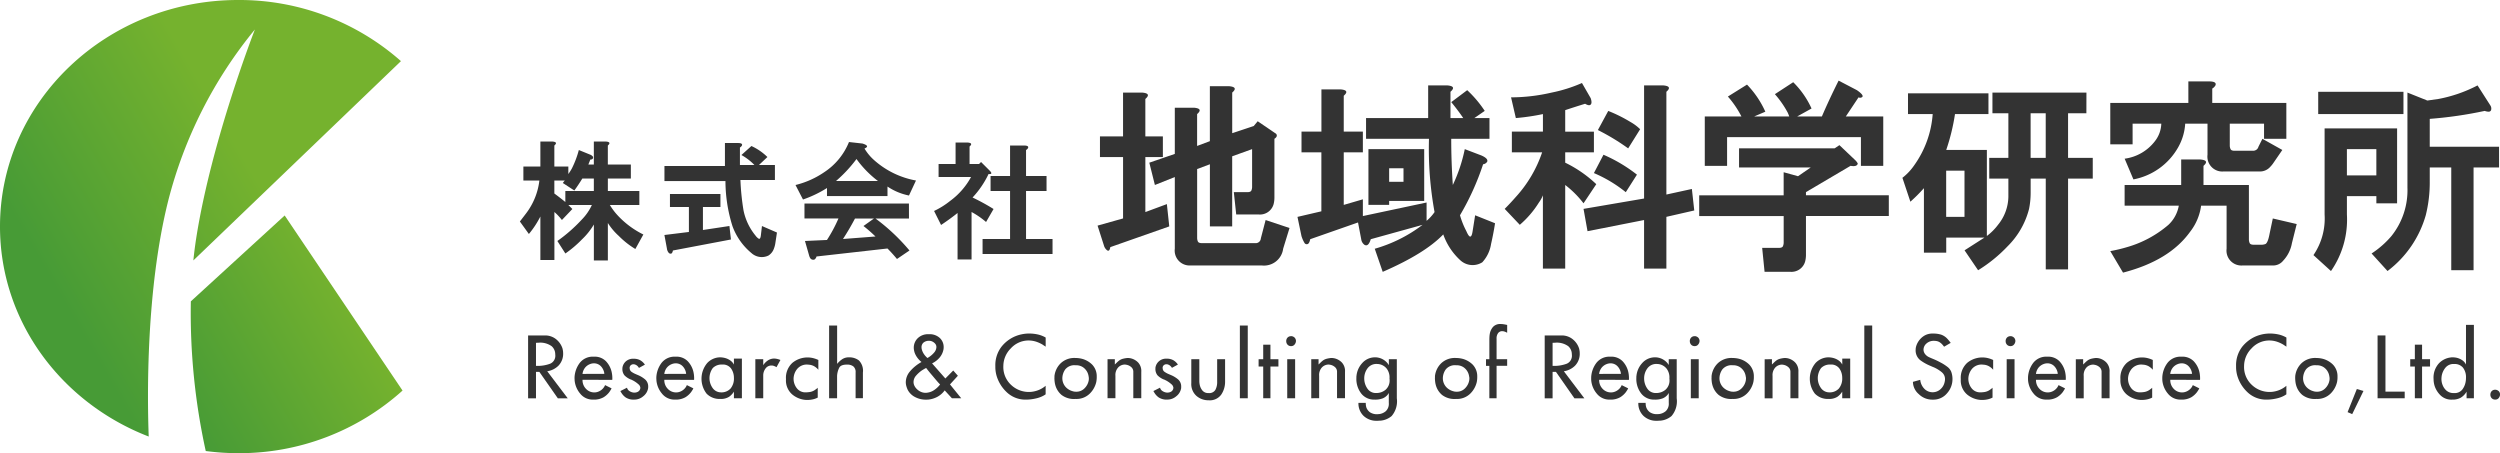 <svg xmlns="http://www.w3.org/2000/svg" xmlns:xlink="http://www.w3.org/1999/xlink" viewBox="0 0 331.019 60"><defs><linearGradient id="名称未設定グラデーション_73" x1="1.489" y1="40.281" x2="54.126" y2="9.891" gradientUnits="userSpaceOnUse"><stop offset="0.1" stop-color="#479b36"/><stop offset="0.6" stop-color="#75b22e"/></linearGradient><linearGradient id="名称未設定グラデーション_65" x1="23.5" y1="53.232" x2="46.507" y2="39.949" gradientUnits="userSpaceOnUse"><stop offset="0" stop-color="#479b36"/><stop offset="1" stop-color="#75b22e"/></linearGradient></defs><g id="レイヤー_2" data-name="レイヤー 2"><g id="レイヤー_1-2" data-name="レイヤー 1"><path d="M22.268,26.6A58.448,58.448,0,0,1,33.75,3.905s-5.76,14.729-7.771,27.641q-.228,1.471-.377,2.936L53.089,8.094A32.321,32.321,0,0,0,31.546,0C14.124,0,0,13.431,0,30,0,42.579,8.145,53.343,19.69,57.8,19.494,52.464,19.325,38.369,22.268,26.6Z" style="fill:url(#名称未設定グラデーション_73)"/><path d="M37.693,28.531,25.269,39.9a85.1,85.1,0,0,0,1.974,19.819,33.355,33.355,0,0,0,4.3.285A32.3,32.3,0,0,0,53.3,51.714Z" style="fill:url(#名称未設定グラデーション_65)"/><path d="M73.4,19.269v2.779h1.853v.993a7.132,7.132,0,0,0,.464-.728,12.69,12.69,0,0,0,.926-2.449l1.457.595a.853.853,0,0,1,.331.2.249.249,0,0,1,0,.4.381.381,0,0,1-.265.067l-.265.661h.728V18.739h1.589q.793.066.264.53v2.514H83.53v1.854H80.485v1.655h4.17v1.853H80.75a8.337,8.337,0,0,0,.927,1.257,11.631,11.631,0,0,0,3.508,2.647l-1.06,1.92a11.186,11.186,0,0,1-2.184-1.721,8.358,8.358,0,0,1-1.456-1.721v4.964H78.632V29.726a9.107,9.107,0,0,1-1.589,1.985,14.753,14.753,0,0,1-2.184,1.853L73.8,31.91a20.422,20.422,0,0,0,3.243-2.846,6.8,6.8,0,0,0,1.324-1.919H75.256l.53.529L74.4,29.13a7.35,7.35,0,0,0-.993-1.059v6.354H71.55V28.667a12.353,12.353,0,0,1-1.522,2.316l-1.192-1.654q.463-.6.861-1.125a8.9,8.9,0,0,0,1.721-4.3H69.3V22.048h2.25V18.739h1.589Q73.933,18.805,73.4,19.269Zm3.707,4.368q-.531.86-1.059,1.588l-1.523-.993a2.165,2.165,0,0,1,.265-.331H73.4v1.721q.728.531,1.456,1.126V25.292h3.773V23.637Z" style="fill:#333"/><path d="M98.237,19.269a.76.76,0,0,1-.265.264V21.85h1.92a7.3,7.3,0,0,0-1.722-1.324l1.324-1.192a7.524,7.524,0,0,1,2.118,1.457l-1.125,1.059h2.118v1.985H98.038a32.614,32.614,0,0,0,.4,3.971,7.633,7.633,0,0,0,1.588,3.376,1.544,1.544,0,0,0,.4.4c.176.132.287-.043.331-.53l.132-1.125,1.986.861-.2,1.323a3.48,3.48,0,0,1-.2.8,1.781,1.781,0,0,1-.728.926,2.033,2.033,0,0,1-2.251-.33,8.3,8.3,0,0,1-2.515-3.575,20.034,20.034,0,0,1-.926-5.956H87.978V21.982h8.008V18.938h1.722C98.148,18.938,98.325,19.048,98.237,19.269Zm-2.846,8.14H93.074v3.045l3.508-.53.2,1.787L89.1,33.167c-.044.221-.11.353-.2.4a.332.332,0,0,1-.331-.065,1.07,1.07,0,0,1-.265-.6l-.331-1.787,3.243-.4v-3.31H88.706V25.688h6.685Z" style="fill:#333"/><path d="M114.465,19.666a6.553,6.553,0,0,0,1.258,1.522,11.357,11.357,0,0,0,5.559,2.713l-.927,1.986A7.774,7.774,0,0,1,117.51,24.7v1.257H109.5V24.894a15.181,15.181,0,0,1-3.177,1.523l-.992-1.92a11.637,11.637,0,0,0,3.838-1.721,8.615,8.615,0,0,0,3.243-3.971l1.787.2Q115.259,19.336,114.465,19.666Zm5.89,9.266h-4.434a26.012,26.012,0,0,1,4.5,4.235l-1.655,1.125q-.6-.727-1.257-1.389l-9.4,1.058a.648.648,0,0,1-.264.4.437.437,0,0,1-.331,0c-.177-.045-.309-.243-.4-.6l-.53-1.853,2.912-.133a19.352,19.352,0,0,0,1.522-2.845h-4.5V26.946h13.832Zm-9.663-4.964h5.56a13.639,13.639,0,0,1-2.846-2.913A18.156,18.156,0,0,1,110.692,23.968Zm2.516,4.964q-.729,1.389-1.589,2.713l4.3-.331a19.745,19.745,0,0,0-1.588-1.39l1.39-.992Z" style="fill:#333"/><path d="M128.377,19.4v2.316h1.258l.264-.264,1.126,1.125q.528.53-.132.463a12.21,12.21,0,0,1-2.119,3.111,28.934,28.934,0,0,1,2.78,1.522l-.992,1.721a10.881,10.881,0,0,0-1.92-1.324v6.288h-1.853V28.2q-.993.794-2.184,1.588l-.927-1.854a10.557,10.557,0,0,0,2.118-1.323,9.612,9.612,0,0,0,2.78-3.177h-4.3V21.717h2.25V18.871h1.589Q128.907,18.939,128.377,19.4Zm7.744.2a.737.737,0,0,1-.265.265v3.442h2.714v1.986h-2.714v6.353h3.508v1.986H130.1V31.645h3.64V25.292h-2.581V23.306h2.581V19.269h1.854C136.032,19.269,136.209,19.379,136.121,19.6Z" style="fill:#333"/><path d="M151.655,20.8V28.08l2.848-1.056.317,2.954-7.806,2.743q-.106.633-.422.422a1.189,1.189,0,0,1-.422-.633l-.844-2.637,3.376-.95V20.8h-3.059V18.059H148.7v-5.8h2.531q1.266.106.422.844v4.958h2.321V20.8Zm11.5-8.544v5.379L166,16.687l.528-.633,2.32,1.582a.342.342,0,0,1,.211.317c0,.142-.1.282-.316.422v7.806a3.471,3.471,0,0,1-.106.843,1.872,1.872,0,0,1-2,1.372h-2.953l-.317-2.954h1.793c.281,0,.457-.069.528-.211a1.189,1.189,0,0,0,.1-.527V19.746l-2.637.949v9.283H160.2V21.75l-1.688.633v9.072a1.162,1.162,0,0,0,.1.527c.07.142.246.211.528.211h7.067a.678.678,0,0,0,.739-.632l.632-2.427,3.165,1.055-.844,2.743a2.557,2.557,0,0,1-2.848,2.215h-9.388a1.972,1.972,0,0,1-2.11-2.215V23.438l-2.637,1.055-.738-2.953,3.375-1.161V14.261h2.532q1.266.107.422.844v4.219l1.688-.633V11.413h2.531Q164,11.52,163.153,12.257Z" style="fill:#333"/><path d="M188.891,26.813V29.24a5.827,5.827,0,0,0,1.055-1.16,46.433,46.433,0,0,1-.738-9.7h-8.333V15.632H189.1V11.308h2.532q1.266.105.422.843v3.481h1.688q-.635-.948-1.583-2.11l2.11-1.582a14.958,14.958,0,0,1,2.32,2.743l-1.371.949h2v2.743h-5.064q0,3.062.211,6.118a20.788,20.788,0,0,0,1.583-4.747l2.214.844q.949.423.739.844a.752.752,0,0,1-.528.316,34.284,34.284,0,0,1-3.059,6.751,10.793,10.793,0,0,0,.845,2.11q.631,1.479.843-.106l.317-2,2.637,1.055q-.213,1.372-.527,2.743a4.6,4.6,0,0,1-1.161,2.426,2.406,2.406,0,0,1-2.848-.211,8.4,8.4,0,0,1-2.321-3.481q-2.427,2.532-8.017,4.958l-1.054-3.059a19.048,19.048,0,0,0,6.329-3.165l-6.857,1.9q-.317,1.056-.843.738a1.085,1.085,0,0,1-.422-.738l-.423-2.215-6.328,2.215c-.072.353-.177.563-.317.633a.342.342,0,0,1-.422-.106,4.045,4.045,0,0,1-.422-.949l-.527-2.532,3.164-.738V20.168H172.33V17.425h2.637v-5.59H177.5q1.266.107.422.844v4.746h2.532v2.743h-2.532V27.13l2.532-.738v2.215Zm-.316-.21h-4.641v.527h-2.743V19.746h7.384Zm-4.641-4.325v1.793h1.9V22.278Z" style="fill:#333"/><path d="M210.621,13q.21.633,0,.844c-.142.142-.388.105-.739-.106q-1.371.423-2.636.845v2.847h3.8v2.743h-3.8V21.54a16.184,16.184,0,0,1,4.113,2.847l-1.688,2.532a13.076,13.076,0,0,0-2.425-2.426V35.569h-2.954V25.864a4.118,4.118,0,0,1-.527.949,12.812,12.812,0,0,1-2.532,2.954l-2-2.11q.736-.736,1.477-1.582a16.685,16.685,0,0,0,3.481-5.907h-4.009V17.425h4.114v-2.32a29.173,29.173,0,0,1-3.586.527l-.634-2.742a23.881,23.881,0,0,0,5.38-.633,19.351,19.351,0,0,0,4.008-1.266Zm10.021-.844V25.759l3.376-.738.316,2.847-3.692.844v6.857h-2.954V29.134L210.2,30.611l-.528-2.954,8.017-1.371V11.308h2.532Q221.486,11.413,220.642,12.151Zm-3.9,10.971-1.477,2.32a17.721,17.721,0,0,0-4.219-2.531l1.266-2.427A20.025,20.025,0,0,1,216.739,23.122Zm-1.16-3.481a29.18,29.18,0,0,0-4.009-2.427l1.371-2.531A19.421,19.421,0,0,1,215.9,16.16a6.032,6.032,0,0,1,1.266.949Z" style="fill:#333"/><path d="M245.663,21.223a1.718,1.718,0,0,1,.316.422.3.3,0,0,1-.105.211c-.142.142-.422.176-.844.1l-5.907,3.481v.422h10.97v2.743h-10.97v5.168a3.542,3.542,0,0,1-.106.844,1.874,1.874,0,0,1-2,1.372h-3.375l-.317-3.165h2.215c.28,0,.457-.069.528-.211a1.189,1.189,0,0,0,.105-.527V28.607H224.988V25.864h11.181V22.805l1.9.528,1.688-1.161h-9.494V19.641H242.92l.633-.422Zm.844-8.333a.452.452,0,0,1-.423,0L244.4,15.421h4.957v6.54H246.4v-3.8H228.68v3.8h-2.954v-6.54h4.853a12.741,12.741,0,0,0-1.794-2.637l2.532-1.582a12.511,12.511,0,0,1,2.426,3.587l-1.477.632h4.642a4.487,4.487,0,0,0-.211-.527,12.9,12.9,0,0,0-1.688-2.426l2.426-1.583a11.57,11.57,0,0,1,2.426,3.481l-1.9,1.055h3.27q.95-2.215,2.216-4.747l2.426,1.266Q246.927,12.68,246.507,12.89Z" style="fill:#333"/><path d="M276.253,15h-2.426v5.906h3.27v2.743h-3.27V35.674h-2.953V23.649h-2v1.9a10.768,10.768,0,0,1-.211,2.109,10.692,10.692,0,0,1-2.848,4.958,19.243,19.243,0,0,1-3.9,3.165l-1.793-2.637,2.637-1.688h-5.063v2h-2.954V24.915a21.515,21.515,0,0,1-1.793,1.793l-1.055-3.165a7.339,7.339,0,0,0,1.583-1.687,13.289,13.289,0,0,0,2.426-6.751h-3.27V12.362h10.654v2.743h-4.431a27.366,27.366,0,0,1-1.16,4.747h5.38V31.244a7.3,7.3,0,0,0,1.476-1.477,6.019,6.019,0,0,0,1.372-3.692V23.649h-2.532V20.906h2.532V15h-2.11V12.257h12.447Zm-18.565,7.594v6.118h2.426V22.594ZM268.869,15v5.906h2V15Z" style="fill:#333"/><path d="M293.341,11.308a1.182,1.182,0,0,1-.422.421v1.9h9.81v4.747h-2.953v-2H295.24v2.848a1.161,1.161,0,0,0,.106.527c.069.142.245.211.527.211H298.4a.819.819,0,0,0,.316-.105.684.684,0,0,0,.317-.422l.527-1.055,2.637,1.477-1.16,1.688a3.6,3.6,0,0,1-.422.527,1.818,1.818,0,0,1-1.477.633H294.4a1.971,1.971,0,0,1-2.109-2.216V16.371h-2.954a7.212,7.212,0,0,1-.949,3.164,8.637,8.637,0,0,1-5.907,4.219l-1.161-2.742a6.042,6.042,0,0,0,4.009-2.321,3.927,3.927,0,0,0,.843-2.32h-3.8v2.742h-2.954V13.628h10.338V10.78H292.5C293.2,10.78,293.481,10.957,293.341,11.308Zm-1.582,10.653v2.532h6.013v7.173a1.175,1.175,0,0,0,.105.527c.07.142.246.211.528.211h.949a1.468,1.468,0,0,0,.633-.105q.316-.21.528-1.372l.422-2,3.164.739-.633,2.531a4.55,4.55,0,0,1-1.16,2.321,1.7,1.7,0,0,1-1.371.633h-4.009a1.972,1.972,0,0,1-2.11-2.215v-5.7h-3.375a7.179,7.179,0,0,1-1.477,3.481q-2.744,3.8-8.861,5.38l-1.688-2.848a20.293,20.293,0,0,0,2.216-.527,14.564,14.564,0,0,0,5.485-2.954,4.541,4.541,0,0,0,1.371-2.532h-7.173V24.493h7.49V21.117h2.531Q292.6,21.223,291.759,21.961Z" style="fill:#333"/><path d="M317.392,26.919h-2.743V25.97h-3.9V28.4a11.943,11.943,0,0,1-2.11,7.489l-2.321-2.11a8.592,8.592,0,0,0,1.477-5.379V17h9.6Zm.844-11.814H306.949V12.151h11.287Zm-7.489,4.641v3.481h3.9V19.746Zm18.986-5.8a.756.756,0,0,1,.106.634.338.338,0,0,1-.317.211,1.714,1.714,0,0,1-.527-.106,54.779,54.779,0,0,1-7.278,1.055V19.43h9.177v2.742h-3.375V35.78h-2.954V22.172h-2.848v1.793a17.831,17.831,0,0,1-.528,4.536,14.088,14.088,0,0,1-5.063,7.384l-2.109-2.321a12.191,12.191,0,0,0,2.636-2.32,9.719,9.719,0,0,0,2.11-6.434V12.257l2.637,1.055,1.477-.211a18.521,18.521,0,0,0,5.169-1.793Z" style="fill:#333"/><path d="M72.282,44.416a2.3,2.3,0,0,1,1.467.6,2.57,2.57,0,0,1,.734,1.14c.022.1.041.191.056.284a1.69,1.69,0,0,1,.022.272,2.264,2.264,0,0,1-.623,1.712,2.677,2.677,0,0,1-1.479.734l2.713,3.58H73.86l-2.446-3.5h-.445v3.5H69.924V44.416Zm-1.313.968v3.057a4.68,4.68,0,0,0,1.874-.283,1.134,1.134,0,0,0,.684-1.129v-.078a.089.089,0,0,1-.011-.038V46.84a1.411,1.411,0,0,0-.473-1,2.57,2.57,0,0,0-1.751-.461h-.156a.365.365,0,0,1-.083.011h-.084Z" style="fill:#333"/><path d="M80.109,50.988l.868.433a1.882,1.882,0,0,1-.128.234c-.048.074-.1.152-.15.233a2.771,2.771,0,0,1-.767.706,2.577,2.577,0,0,1-1.4.317,2.1,2.1,0,0,1-1.707-.789,3.161,3.161,0,0,1-.74-1.746c0-.044,0-.089-.005-.133s-.006-.089-.006-.134v-.167a3.457,3.457,0,0,1,.684-1.884,2.173,2.173,0,0,1,1.863-.829,2.076,2.076,0,0,1,1.617.606,3.05,3.05,0,0,1,.729,1.329,4,4,0,0,1,.083.45,3.68,3.68,0,0,1,.028.428v.134a.659.659,0,0,1-.011.122l-3.937-.011a1.639,1.639,0,0,0,.462,1.2,1.5,1.5,0,0,0,1.117.473,1.31,1.31,0,0,0,.162-.011,1.723,1.723,0,0,0,.172-.033,1.589,1.589,0,0,0,.617-.312,1.5,1.5,0,0,0,.45-.6Zm-.527-2.474a1.247,1.247,0,0,0-.962-.406,1.222,1.222,0,0,0-.256.028,1.439,1.439,0,0,0-.267.083,1.569,1.569,0,0,0-.6.428,1.637,1.637,0,0,0-.368.862l2.892-.011A1.707,1.707,0,0,0,79.582,48.514Z" style="fill:#333"/><path d="M84.334,48.4A.943.943,0,0,0,84,48.241a.376.376,0,0,1-.061-.005.293.293,0,0,0-.061-.006.537.537,0,0,0-.351.123.474.474,0,0,0-.161.366v.023a.035.035,0,0,0,.011.022v.044a.576.576,0,0,0,.256.434,2.81,2.81,0,0,0,.556.3c.067.03.135.06.206.089s.139.059.206.089a3.692,3.692,0,0,1,.839.539,1.238,1.238,0,0,1,.384.995,1.037,1.037,0,0,1-.006.112,1.064,1.064,0,0,1-.017.111,1.7,1.7,0,0,1-.628.989,1.789,1.789,0,0,1-1.184.445,1.907,1.907,0,0,1-1.157-.294,2.1,2.1,0,0,1-.589-.662.623.623,0,0,1-.056-.089c-.014-.03-.029-.059-.044-.089l.878-.444a.735.735,0,0,0,.329.45,1.249,1.249,0,0,0,.561.2h.111a.91.91,0,0,0,.478-.133.6.6,0,0,0,.278-.422v-.017s0-.009.012-.017v-.022a.676.676,0,0,0-.268-.5,3.612,3.612,0,0,0-.589-.428c-.052-.03-.1-.058-.155-.083l-.145-.073a.085.085,0,0,0-.028-.016.114.114,0,0,0-.039-.006,2.431,2.431,0,0,1-.889-.578,1.329,1.329,0,0,1-.267-.89.874.874,0,0,1,.006-.1c0-.034.009-.069.016-.106a1.384,1.384,0,0,1,.45-.756A1.441,1.441,0,0,1,83.9,47.5a1.773,1.773,0,0,1,.873.2,1.847,1.847,0,0,1,.617.583l-.789.434A1.041,1.041,0,0,0,84.334,48.4Z" style="fill:#333"/><path d="M90.939,50.988l.868.433a1.76,1.76,0,0,1-.128.234l-.15.233a2.771,2.771,0,0,1-.767.706,2.575,2.575,0,0,1-1.4.317,2.1,2.1,0,0,1-1.707-.789,3.152,3.152,0,0,1-.739-1.746c0-.044,0-.089-.006-.133s-.006-.089-.006-.134v-.167a3.457,3.457,0,0,1,.684-1.884,2.175,2.175,0,0,1,1.863-.829,2.076,2.076,0,0,1,1.617.606,3.04,3.04,0,0,1,.729,1.329,3.791,3.791,0,0,1,.083.45,3.68,3.68,0,0,1,.028.428v.134a.659.659,0,0,1-.011.122l-3.937-.011a1.639,1.639,0,0,0,.462,1.2,1.5,1.5,0,0,0,1.118.473,1.307,1.307,0,0,0,.161-.011,1.723,1.723,0,0,0,.172-.033,1.589,1.589,0,0,0,.617-.312,1.491,1.491,0,0,0,.45-.6Zm-.527-2.474a1.247,1.247,0,0,0-.962-.406,1.222,1.222,0,0,0-.256.028,1.439,1.439,0,0,0-.267.083,1.569,1.569,0,0,0-.6.428,1.637,1.637,0,0,0-.368.862l2.892-.011A1.707,1.707,0,0,0,90.412,48.514Z" style="fill:#333"/><path d="M98.233,47.485v5.248H97.177v-.878a2.348,2.348,0,0,1-.65.689,2.056,2.056,0,0,1-1.184.278,2.366,2.366,0,0,1-1.785-.7,3.234,3.234,0,0,1,.083-4.053,2.383,2.383,0,0,1,1.668-.756h.034a2.645,2.645,0,0,1,.394.034,2.446,2.446,0,0,1,.44.111,2.138,2.138,0,0,1,.555.294,1.565,1.565,0,0,1,.445.517v-.789Zm-1.056,2.536a2.153,2.153,0,0,0-.356-1.2,1.332,1.332,0,0,0-1.212-.551,1.616,1.616,0,0,0-1.228.462,2.253,2.253,0,0,0,.011,2.691,1.338,1.338,0,0,0,1.04.528,1.636,1.636,0,0,0,1.3-.506,2.074,2.074,0,0,0,.445-1.418Z" style="fill:#333"/><path d="M101.058,48.353a2.111,2.111,0,0,1,.667-.662,1.554,1.554,0,0,1,.745-.217,1.921,1.921,0,0,1,.428.05,3.127,3.127,0,0,1,.439.139l-.523.956a1.389,1.389,0,0,0-.216-.117,2.189,2.189,0,0,0-.228-.083c-.037-.007-.075-.013-.111-.017s-.074-.005-.112-.005a.944.944,0,0,0-.717.311,1.527,1.527,0,0,0-.372.968v3.057h-1.045v-5.17h1.045Z" style="fill:#333"/><path d="M108.274,51.333v1.312a2.7,2.7,0,0,1-.65.233,3.245,3.245,0,0,1-.707.078h-.177a3.17,3.17,0,0,1-1.835-.723,2.435,2.435,0,0,1-.834-2.024,2.665,2.665,0,0,1,.851-2.168,3.163,3.163,0,0,1,2.7-.634,3.8,3.8,0,0,1,.734.256v1.3a1.687,1.687,0,0,0-.284-.283,2.133,2.133,0,0,0-.294-.2,1.713,1.713,0,0,0-.584-.184c-.182-.018-.317-.028-.406-.028a1.656,1.656,0,0,0-1.273.629,2.119,2.119,0,0,0-.439,1.218v.033a2.032,2.032,0,0,0,.417,1.24,1.422,1.422,0,0,0,1.218.561h.077a4.591,4.591,0,0,0,.473-.05,1.691,1.691,0,0,0,.772-.362,1.361,1.361,0,0,0,.128-.094,1.3,1.3,0,0,0,.117-.106Z" style="fill:#333"/><path d="M110.842,43.1v5.082a3.137,3.137,0,0,1,.684-.628,1.563,1.563,0,0,1,.884-.24,2.085,2.085,0,0,1,1.318.412,1.95,1.95,0,0,1,.528,1.6v3.4h-.967V49.32a.96.96,0,0,0-.307-.812,1.335,1.335,0,0,0-.828-.234q-.789,0-1.017.384a2.7,2.7,0,0,0-.3,1.107v2.968h-1.056V43.1Z" style="fill:#333"/><path d="M126.831,49.753,125.786,50.9l1.489,1.834h-1.233l-.957-1.045a2.932,2.932,0,0,1-1.017.878,3.262,3.262,0,0,1-1.185.345c-.044,0-.091,0-.138.006s-.1,0-.151,0a3.039,3.039,0,0,1-1.428-.344,2.236,2.236,0,0,1-.984-.968A3.416,3.416,0,0,1,120,51.1a2,2,0,0,1-.066-.5,2.238,2.238,0,0,1,.506-1.368,5.434,5.434,0,0,1,1.573-1.3,3,3,0,0,1-.583-.617,2.571,2.571,0,0,1-.34-.662,3.172,3.172,0,0,1-.072-.311,1.667,1.667,0,0,1-.028-.3,1.736,1.736,0,0,1,.523-1.257,1.959,1.959,0,0,1,1.467-.533,1.983,1.983,0,0,1,1.463.505,1.638,1.638,0,0,1,.506,1.2,2.064,2.064,0,0,1-.012.222,1.188,1.188,0,0,1-.044.223,2.281,2.281,0,0,1-.478.939,3.053,3.053,0,0,1-1,.773l1.757,2,1.045-1.056ZM124.474,50.9a5.236,5.236,0,0,1-.373-.4q-.251-.29-.528-.623a.13.13,0,0,1-.022-.028.23.23,0,0,0-.023-.028q-.3-.345-.55-.656c-.167-.207-.284-.356-.35-.445-.089.045-.182.095-.278.151s-.2.116-.3.183a4.185,4.185,0,0,0-.751.678,1.276,1.276,0,0,0-.339.856,1.143,1.143,0,0,0,.1.456,1.558,1.558,0,0,0,.345.478,1.775,1.775,0,0,0,.545.367,1.512,1.512,0,0,0,.6.123c.044,0,.087,0,.128-.006s.083-.009.128-.017a2.07,2.07,0,0,0,.878-.339,3.3,3.3,0,0,0,.79-.739Zm-1.668-3.5a3.168,3.168,0,0,0,.917-.762,1.148,1.148,0,0,0,.261-.65.664.664,0,0,0-.177-.5,1.126,1.126,0,0,0-.423-.295.83.83,0,0,0-.161-.049.717.717,0,0,0-.15-.017,1.115,1.115,0,0,0-.806.245.806.806,0,0,0-.251.6,1.12,1.12,0,0,0,.034.272,1.776,1.776,0,0,0,.089.273,2.071,2.071,0,0,0,.272.472,2.592,2.592,0,0,0,.395.417Z" style="fill:#333"/><path d="M138.45,51.065v1.146a3.088,3.088,0,0,1-.533.3,3.984,3.984,0,0,1-.567.2,6.48,6.48,0,0,1-.762.15,5,5,0,0,1-.673.05,3.592,3.592,0,0,1-2.663-1.023,4.88,4.88,0,0,1-1.329-2.246,4.8,4.8,0,0,1-.1-.528,4.038,4.038,0,0,1-.033-.506v-.155a4.008,4.008,0,0,1,.8-2.525,4.578,4.578,0,0,1,2.713-1.667,4.707,4.707,0,0,1,.873-.1,5.434,5.434,0,0,1,1.273.133,3.705,3.705,0,0,1,1.006.4v1.212c-.059-.044-.122-.087-.189-.128s-.129-.083-.189-.128a4.14,4.14,0,0,0-.945-.428,3.208,3.208,0,0,0-.912-.139,3.163,3.163,0,0,0-2.379,1.045,3.307,3.307,0,0,0-.99,2.325,3.215,3.215,0,0,0,1.034,2.518,3.4,3.4,0,0,0,2.335.928c.067,0,.132,0,.195-.005s.128-.009.194-.017a3.56,3.56,0,0,0,.951-.25,3.385,3.385,0,0,0,.895-.55Z" style="fill:#333"/><path d="M139.618,50.021c0-.06,0-.125,0-.2a1.387,1.387,0,0,1,.028-.217,2.785,2.785,0,0,1,.806-1.512,2.618,2.618,0,0,1,1.962-.69,3.494,3.494,0,0,1,.99.145,3.015,3.015,0,0,1,1.212.734,2.214,2.214,0,0,1,.6,1.568V50a2.451,2.451,0,0,1-.017.278c-.011.1-.024.189-.039.278a3.134,3.134,0,0,1-.867,1.562,2.507,2.507,0,0,1-1.88.706,2.73,2.73,0,0,1-1.845-.522,2.6,2.6,0,0,1-.79-1.156,2.9,2.9,0,0,1-.133-.59,4.429,4.429,0,0,1-.033-.523Zm4.547-.09c0,.03-.015-.04-.044-.211a1.8,1.8,0,0,0-.223-.567,1.775,1.775,0,0,0-.528-.545,1.634,1.634,0,0,0-.951-.244,1.559,1.559,0,0,0-1.373.55,2.07,2.07,0,0,0-.383,1.207,1.729,1.729,0,0,0,.483,1.167,1.958,1.958,0,0,0,.929.523.964.964,0,0,0,.211.044c.074.007.145.011.212.011a1.481,1.481,0,0,0,1.139-.489,1.946,1.946,0,0,0,.528-1.079.874.874,0,0,1,.006-.105c0-.034,0-.065,0-.095v-.077a.1.1,0,0,1-.011-.04v-.05Z" style="fill:#333"/><path d="M147.612,47.563v.7l.311-.3a3.316,3.316,0,0,1,.267-.228,1.487,1.487,0,0,1,.439-.217,3.773,3.773,0,0,1,.64-.117c.082,0,.163,0,.245.011a1.7,1.7,0,0,1,.256.045,1.994,1.994,0,0,1,.922.534,1.663,1.663,0,0,1,.423,1.245v3.491h-1.056v-3.5a.8.8,0,0,0-.289-.634,1.3,1.3,0,0,0-.645-.3.814.814,0,0,0-.1-.017.934.934,0,0,0-.1-.006h-.033a1.227,1.227,0,0,0-.823.368,1.477,1.477,0,0,0-.378,1.123v2.968h-1.045v-5.17Z" style="fill:#333"/><path d="M154.906,48.4a.951.951,0,0,0-.333-.161.376.376,0,0,1-.061-.005.293.293,0,0,0-.061-.006.537.537,0,0,0-.351.123.471.471,0,0,0-.161.366v.023a.035.035,0,0,0,.011.022v.044a.573.573,0,0,0,.256.434,2.782,2.782,0,0,0,.556.3c.067.03.135.06.205.089s.139.059.206.089a3.677,3.677,0,0,1,.84.539,1.238,1.238,0,0,1,.383.995,1.038,1.038,0,0,1,0,.112c0,.037-.01.074-.017.111a1.7,1.7,0,0,1-.628.989,1.789,1.789,0,0,1-1.184.445,1.9,1.9,0,0,1-1.157-.294,2.1,2.1,0,0,1-.589-.662.623.623,0,0,1-.056-.089c-.014-.03-.03-.059-.044-.089l.878-.444a.737.737,0,0,0,.328.45,1.257,1.257,0,0,0,.562.2h.111a.91.91,0,0,0,.478-.133.6.6,0,0,0,.278-.422v-.017s0-.009.011-.017v-.022a.677.677,0,0,0-.267-.5,3.656,3.656,0,0,0-.589-.428c-.052-.03-.1-.058-.155-.083l-.145-.073a.085.085,0,0,0-.028-.016.114.114,0,0,0-.039-.006,2.431,2.431,0,0,1-.889-.578,1.329,1.329,0,0,1-.267-.89.88.88,0,0,1,0-.1c0-.034.01-.069.017-.106a1.384,1.384,0,0,1,.45-.756,1.44,1.44,0,0,1,1.018-.345,1.778,1.778,0,0,1,.873.2,1.847,1.847,0,0,1,.617.583l-.79.434A1.024,1.024,0,0,0,154.906,48.4Z" style="fill:#333"/><path d="M162.211,47.563v3.024a3,3,0,0,1-.511,1.663,1.868,1.868,0,0,1-1.679.75,2.394,2.394,0,0,1-1.6-.578,2.089,2.089,0,0,1-.684-1.69V47.563H158.8v2.891a2.321,2.321,0,0,0,.016.273c.012.092.028.187.05.283a1.7,1.7,0,0,0,.356.712.98.98,0,0,0,.8.322.942.942,0,0,0,.9-.417,2.142,2.142,0,0,0,.239-1.073V47.563Z" style="fill:#333"/><path d="M165.213,43.1v9.629h-1.045V43.1Z" style="fill:#333"/><path d="M167.259,45.639h.956v1.924h1.057v.967h-1.057v4.2h-.956v-4.2h-.611v-.967h.611Z" style="fill:#333"/><path d="M170.962,44.505a.708.708,0,0,1,.478.223.67.67,0,0,1,.156.4v.033a.772.772,0,0,1-.183.456.556.556,0,0,1-.451.211.6.6,0,0,1-.489-.2.677.677,0,0,1-.167-.444.664.664,0,0,1,.156-.462.606.606,0,0,1,.5-.206Zm.523,3.058v5.17h-1.046v-5.17Z" style="fill:#333"/><path d="M174.587,47.563v.7q.178-.168.311-.3a3.16,3.16,0,0,1,.268-.228,1.47,1.47,0,0,1,.438-.217,3.773,3.773,0,0,1,.64-.117c.082,0,.163,0,.245.011a1.7,1.7,0,0,1,.256.045,1.994,1.994,0,0,1,.922.534,1.663,1.663,0,0,1,.423,1.245v3.491h-1.056v-3.5a.8.8,0,0,0-.289-.634,1.3,1.3,0,0,0-.645-.3.829.829,0,0,0-.1-.017.967.967,0,0,0-.1-.006h-.033a1.227,1.227,0,0,0-.823.368,1.477,1.477,0,0,0-.378,1.123v2.968H173.62v-5.17Z" style="fill:#333"/><path d="M183.894,48.353v-.79h1.056v5.17a3,3,0,0,1-.69,2.358,2.652,2.652,0,0,1-1.512.611c-.074,0-.146,0-.217.006s-.138.005-.205.005a2.445,2.445,0,0,1-1.785-.656,2.282,2.282,0,0,1-.673-1.712h.968a2.9,2.9,0,0,0,.017.3,1.555,1.555,0,0,0,.083.361,1.423,1.423,0,0,0,.444.573,1.627,1.627,0,0,0,1.024.261c.036,0,.072,0,.1-.005a.891.891,0,0,1,.106-.006,1.663,1.663,0,0,0,.878-.384,1.339,1.339,0,0,0,.4-1.095V52.033c-.03.052-.061.1-.095.15s-.069.094-.106.139a1.752,1.752,0,0,1-.556.406,2.766,2.766,0,0,1-1.167.183,2.13,2.13,0,0,1-1.707-.784,3.141,3.141,0,0,1-.661-2.1v-.116a.553.553,0,0,1,.011-.117,2.929,2.929,0,0,1,.75-1.707,2.252,2.252,0,0,1,1.785-.773,1.89,1.89,0,0,1,.394.05,2.141,2.141,0,0,1,.957.495,1.889,1.889,0,0,1,.4.5Zm.088,1.756a1.93,1.93,0,0,0-.372-1.3,1.681,1.681,0,0,0-.817-.55,2.05,2.05,0,0,0-.239-.051,1.63,1.63,0,0,0-.228-.016,1.452,1.452,0,0,0-1.268.595,2.218,2.218,0,0,0-.422,1.317,2.336,2.336,0,0,0,.406,1.329,1.344,1.344,0,0,0,1.195.606,1.884,1.884,0,0,0,1.218-.428,1.615,1.615,0,0,0,.539-1.306v-.1a.091.091,0,0,1-.012-.044v-.056Z" style="fill:#333"/><path d="M190,50.021c0-.06,0-.125,0-.2a1.387,1.387,0,0,1,.028-.217,2.785,2.785,0,0,1,.806-1.512,2.617,2.617,0,0,1,1.962-.69,3.494,3.494,0,0,1,.99.145,3.015,3.015,0,0,1,1.212.734,2.214,2.214,0,0,1,.6,1.568V50a2.451,2.451,0,0,1-.017.278c-.011.1-.024.189-.039.278a3.134,3.134,0,0,1-.867,1.562,2.507,2.507,0,0,1-1.88.706,2.728,2.728,0,0,1-1.845-.522,2.6,2.6,0,0,1-.79-1.156,2.9,2.9,0,0,1-.133-.59,4.429,4.429,0,0,1-.033-.523Zm4.547-.09c0,.03-.015-.04-.045-.211a1.737,1.737,0,0,0-.75-1.112,1.634,1.634,0,0,0-.951-.244,1.559,1.559,0,0,0-1.373.55,2.064,2.064,0,0,0-.384,1.207,1.734,1.734,0,0,0,.484,1.167,1.958,1.958,0,0,0,.929.523.952.952,0,0,0,.211.044c.074.007.145.011.211.011a1.482,1.482,0,0,0,1.14-.489,1.953,1.953,0,0,0,.528-1.079.874.874,0,0,1,.006-.105c0-.034.005-.065.005-.095v-.077a.1.1,0,0,1-.011-.04v-.05Z" style="fill:#333"/><path d="M196.758,48.441v-.878h.445V45.028c0-.1,0-.241.011-.412a3.2,3.2,0,0,1,.066-.522,1.9,1.9,0,0,1,.417-.818,1.283,1.283,0,0,1,1.029-.372,2.282,2.282,0,0,1,.389.034c.134.021.282.051.445.088v1.035a1.989,1.989,0,0,0-.345-.156,1.016,1.016,0,0,0-.322-.056.665.665,0,0,0-.523.245,1.156,1.156,0,0,0-.211.767v2.7h1.4v.878h-1.4v4.292H197.2V48.441Z" style="fill:#333"/><path d="M206.887,44.416a2.294,2.294,0,0,1,1.467.6,2.561,2.561,0,0,1,.734,1.14c.023.1.041.191.056.284a1.693,1.693,0,0,1,.023.272,2.268,2.268,0,0,1-.623,1.712,2.68,2.68,0,0,1-1.479.734l2.713,3.58h-1.312l-2.446-3.5h-.445v3.5H204.53V44.416Zm-1.312.968v3.057a4.687,4.687,0,0,0,1.874-.283,1.134,1.134,0,0,0,.683-1.129v-.078a.089.089,0,0,1-.011-.038V46.84a1.407,1.407,0,0,0-.473-1,2.568,2.568,0,0,0-1.751-.461h-.155a.373.373,0,0,1-.084.011h-.083Z" style="fill:#333"/><path d="M214.715,50.988l.867.433a1.877,1.877,0,0,1-.127.234c-.049.074-.1.152-.151.233a2.771,2.771,0,0,1-.767.706,2.572,2.572,0,0,1-1.4.317,2.106,2.106,0,0,1-1.707-.789,3.16,3.16,0,0,1-.739-1.746c0-.044,0-.089-.006-.133s0-.089,0-.134v-.167a3.448,3.448,0,0,1,.683-1.884,2.176,2.176,0,0,1,1.863-.829,2.079,2.079,0,0,1,1.618.606,3.038,3.038,0,0,1,.728,1.329,3.6,3.6,0,0,1,.083.45,3.472,3.472,0,0,1,.028.428v.134a.583.583,0,0,1-.011.122l-3.936-.011a1.642,1.642,0,0,0,.461,1.2,1.5,1.5,0,0,0,1.118.473,1.294,1.294,0,0,0,.161-.011,1.621,1.621,0,0,0,.172-.033,1.6,1.6,0,0,0,.618-.312,1.5,1.5,0,0,0,.45-.6Zm-.528-2.474a1.246,1.246,0,0,0-.962-.406,1.229,1.229,0,0,0-.256.028,1.463,1.463,0,0,0-.267.083,1.569,1.569,0,0,0-.6.428,1.637,1.637,0,0,0-.367.862l2.891-.011A1.7,1.7,0,0,0,214.187,48.514Z" style="fill:#333"/><path d="M220.953,48.353v-.79h1.056v5.17a3,3,0,0,1-.69,2.358,2.652,2.652,0,0,1-1.512.611c-.074,0-.146,0-.217.006s-.138.005-.205.005a2.446,2.446,0,0,1-1.785-.656,2.282,2.282,0,0,1-.673-1.712h.968a2.9,2.9,0,0,0,.017.3A1.555,1.555,0,0,0,218,54a1.423,1.423,0,0,0,.444.573,1.627,1.627,0,0,0,1.024.261c.037,0,.072,0,.105-.005a.9.9,0,0,1,.106-.006,1.663,1.663,0,0,0,.878-.384,1.339,1.339,0,0,0,.4-1.095V52.033c-.03.052-.061.1-.095.15s-.068.094-.106.139a1.752,1.752,0,0,1-.556.406,2.766,2.766,0,0,1-1.167.183,2.13,2.13,0,0,1-1.707-.784,3.141,3.141,0,0,1-.661-2.1v-.116a.553.553,0,0,1,.011-.117,2.929,2.929,0,0,1,.75-1.707,2.252,2.252,0,0,1,1.785-.773,1.907,1.907,0,0,1,.4.05,2.264,2.264,0,0,1,.483.173,2.239,2.239,0,0,1,.473.322,1.889,1.889,0,0,1,.4.5Zm.089,1.756a1.93,1.93,0,0,0-.373-1.3,1.681,1.681,0,0,0-.817-.55,2.05,2.05,0,0,0-.239-.051,1.63,1.63,0,0,0-.228-.016,1.452,1.452,0,0,0-1.268.595,2.218,2.218,0,0,0-.422,1.317,2.336,2.336,0,0,0,.406,1.329,1.345,1.345,0,0,0,1.195.606,1.884,1.884,0,0,0,1.218-.428,1.615,1.615,0,0,0,.539-1.306v-.1a.09.09,0,0,1-.011-.044v-.056Z" style="fill:#333"/><path d="M224.4,44.505a.713.713,0,0,1,.479.223.669.669,0,0,1,.155.4v.033a.76.76,0,0,1-.183.456.553.553,0,0,1-.451.211.6.6,0,0,1-.489-.2.676.676,0,0,1-.166-.444.663.663,0,0,1,.155-.462.606.606,0,0,1,.5-.206Zm.523,3.058v5.17h-1.045v-5.17Z" style="fill:#333"/><path d="M226.624,50.021c0-.06,0-.125,0-.2a1.518,1.518,0,0,1,.028-.217,2.792,2.792,0,0,1,.806-1.512,2.621,2.621,0,0,1,1.963-.69,3.507,3.507,0,0,1,.99.145,3,3,0,0,1,1.211.734,2.214,2.214,0,0,1,.6,1.568V50a2.451,2.451,0,0,1-.017.278c-.011.1-.024.189-.039.278a3.119,3.119,0,0,1-.867,1.562,2.5,2.5,0,0,1-1.879.706,2.733,2.733,0,0,1-1.846-.522,2.594,2.594,0,0,1-.789-1.156,2.9,2.9,0,0,1-.134-.59,4.654,4.654,0,0,1-.033-.523Zm4.547-.09c0,.03-.014-.04-.044-.211a1.816,1.816,0,0,0-.222-.567,1.791,1.791,0,0,0-.529-.545,1.632,1.632,0,0,0-.95-.244,1.558,1.558,0,0,0-1.373.55,2.064,2.064,0,0,0-.384,1.207,1.725,1.725,0,0,0,.484,1.167,1.955,1.955,0,0,0,.928.523.964.964,0,0,0,.211.044c.074.007.145.011.212.011a1.485,1.485,0,0,0,1.14-.489,1.945,1.945,0,0,0,.527-1.079.874.874,0,0,1,.006-.105.807.807,0,0,0,.006-.095v-.077a.089.089,0,0,1-.012-.04v-.05Z" style="fill:#333"/><path d="M234.618,47.563v.7l.311-.3a3.152,3.152,0,0,1,.267-.228,1.487,1.487,0,0,1,.439-.217,3.773,3.773,0,0,1,.64-.117c.081,0,.163,0,.245.011a1.671,1.671,0,0,1,.255.045A1.992,1.992,0,0,1,237.7,48a1.663,1.663,0,0,1,.423,1.245v3.491h-1.057v-3.5a.792.792,0,0,0-.289-.634,1.287,1.287,0,0,0-.645-.3.8.8,0,0,0-.1-.017.949.949,0,0,0-.1-.006H235.9a1.227,1.227,0,0,0-.823.368,1.477,1.477,0,0,0-.378,1.123v2.968h-1.045v-5.17Z" style="fill:#333"/><path d="M244.981,47.485v5.248h-1.056v-.878a2.351,2.351,0,0,1-.651.689,2.056,2.056,0,0,1-1.184.278,2.366,2.366,0,0,1-1.784-.7,3.234,3.234,0,0,1,.083-4.053,2.381,2.381,0,0,1,1.668-.756h.033a2.668,2.668,0,0,1,.4.034,2.436,2.436,0,0,1,.439.111,2.144,2.144,0,0,1,.556.294,1.576,1.576,0,0,1,.445.517v-.789Zm-1.056,2.536a2.161,2.161,0,0,0-.356-1.2,1.332,1.332,0,0,0-1.212-.551,1.619,1.619,0,0,0-1.229.462,2.255,2.255,0,0,0,.012,2.691,1.335,1.335,0,0,0,1.039.528,1.637,1.637,0,0,0,1.3-.506,2.079,2.079,0,0,0,.445-1.418Z" style="fill:#333"/><path d="M247.894,43.1v9.629h-1.045V43.1Z" style="fill:#333"/><path d="M257.167,45.606a1.686,1.686,0,0,0-.244-.222,1.112,1.112,0,0,0-.44-.212,2.019,2.019,0,0,0-.394-.044,1.428,1.428,0,0,0-1.018.361,1.087,1.087,0,0,0-.383.806.968.968,0,0,0,.189.562,1.434,1.434,0,0,0,.6.461q.189.09.584.25a8.979,8.979,0,0,1,.828.4,5.7,5.7,0,0,1,.918.573,1.576,1.576,0,0,1,.561.706,3.039,3.039,0,0,1,.117.467,2.772,2.772,0,0,1,.039.456,2.8,2.8,0,0,1-.734,1.918,2.338,2.338,0,0,1-1.824.828h-.133a2.533,2.533,0,0,1-1.762-.723,2.174,2.174,0,0,1-.784-1.634l.967-.267a1.968,1.968,0,0,0,.606,1.246,1.54,1.54,0,0,0,2.007.055,1.736,1.736,0,0,0,.623-1.034,1.621,1.621,0,0,0,.033-.172,1.31,1.31,0,0,0,.011-.162,1.163,1.163,0,0,0-.433-.945,4.647,4.647,0,0,0-.946-.6c-.051-.022-.1-.045-.161-.067l-.161-.066-.1-.045-.095-.044a6.3,6.3,0,0,1-1.368-.757,1.656,1.656,0,0,1-.622-1.434,1.516,1.516,0,0,1,.061-.4,2.275,2.275,0,0,1,.183-.456,2.509,2.509,0,0,1,.739-.856,2.064,2.064,0,0,1,1.3-.389,3.51,3.51,0,0,1,1.09.144,2.034,2.034,0,0,1,.811.534c.074.081.149.166.223.255s.152.19.233.3l-.878.511A2.434,2.434,0,0,0,257.167,45.606Z" style="fill:#333"/><path d="M263.827,51.333v1.312a2.7,2.7,0,0,1-.65.233,3.243,3.243,0,0,1-.706.078h-.178a3.17,3.17,0,0,1-1.835-.723,2.435,2.435,0,0,1-.833-2.024,2.667,2.667,0,0,1,.85-2.168,3.163,3.163,0,0,1,2.7-.634,3.8,3.8,0,0,1,.734.256v1.3a1.682,1.682,0,0,0-.283-.283,2.2,2.2,0,0,0-.3-.2,1.713,1.713,0,0,0-.584-.184c-.181-.018-.317-.028-.406-.028a1.658,1.658,0,0,0-1.273.629,2.126,2.126,0,0,0-.439,1.218v.033a2.032,2.032,0,0,0,.417,1.24,1.423,1.423,0,0,0,1.218.561h.077a4.564,4.564,0,0,0,.473-.05,1.694,1.694,0,0,0,.773-.362,1.488,1.488,0,0,0,.127-.094,1.3,1.3,0,0,0,.117-.106Z" style="fill:#333"/><path d="M266.218,44.505a.71.71,0,0,1,.478.223.676.676,0,0,1,.156.4v.033a.767.767,0,0,1-.184.456.553.553,0,0,1-.45.211.6.6,0,0,1-.489-.2.677.677,0,0,1-.167-.444.66.66,0,0,1,.156-.462.606.606,0,0,1,.5-.206Zm.523,3.058v5.17H265.7v-5.17Z" style="fill:#333"/><path d="M272.556,50.988l.867.433a1.755,1.755,0,0,1-.127.234c-.048.074-.1.152-.15.233a2.776,2.776,0,0,1-.768.706,2.571,2.571,0,0,1-1.4.317,2.1,2.1,0,0,1-1.707-.789,3.154,3.154,0,0,1-.74-1.746c0-.044,0-.089-.006-.133s0-.089,0-.134v-.167a3.441,3.441,0,0,1,.684-1.884,2.173,2.173,0,0,1,1.862-.829,2.079,2.079,0,0,1,1.618.606,3.05,3.05,0,0,1,.729,1.329,4,4,0,0,1,.083.45,3.668,3.668,0,0,1,.027.428v.134a.662.662,0,0,1-.01.122l-3.937-.011a1.639,1.639,0,0,0,.462,1.2,1.5,1.5,0,0,0,1.117.473,1.281,1.281,0,0,0,.161-.011,1.688,1.688,0,0,0,.173-.033,1.589,1.589,0,0,0,.617-.312,1.5,1.5,0,0,0,.45-.6Zm-.528-2.474a1.244,1.244,0,0,0-.962-.406,1.213,1.213,0,0,0-.255.028,1.472,1.472,0,0,0-.268.083,1.577,1.577,0,0,0-.6.428,1.644,1.644,0,0,0-.367.862l2.891-.011A1.7,1.7,0,0,0,272.028,48.514Z" style="fill:#333"/><path d="M275.825,47.563v.7l.311-.3a3.152,3.152,0,0,1,.267-.228,1.487,1.487,0,0,1,.439-.217,3.773,3.773,0,0,1,.64-.117c.081,0,.163,0,.245.011a1.671,1.671,0,0,1,.255.045A1.992,1.992,0,0,1,278.9,48a1.663,1.663,0,0,1,.423,1.245v3.491h-1.057v-3.5a.792.792,0,0,0-.289-.634,1.287,1.287,0,0,0-.645-.3.8.8,0,0,0-.1-.017.934.934,0,0,0-.1-.006H277.1a1.227,1.227,0,0,0-.823.368,1.477,1.477,0,0,0-.378,1.123v2.968h-1.045v-5.17Z" style="fill:#333"/><path d="M284.965,51.333v1.312a2.69,2.69,0,0,1-.651.233,3.229,3.229,0,0,1-.706.078h-.177a3.17,3.17,0,0,1-1.835-.723,2.435,2.435,0,0,1-.834-2.024,2.665,2.665,0,0,1,.851-2.168,3.163,3.163,0,0,1,2.7-.634,3.8,3.8,0,0,1,.734.256v1.3a1.687,1.687,0,0,0-.284-.283,2.133,2.133,0,0,0-.294-.2,1.72,1.72,0,0,0-.584-.184c-.182-.018-.317-.028-.406-.028a1.656,1.656,0,0,0-1.273.629,2.119,2.119,0,0,0-.439,1.218v.033a2.032,2.032,0,0,0,.417,1.24,1.421,1.421,0,0,0,1.217.561h.078a4.591,4.591,0,0,0,.473-.05,1.7,1.7,0,0,0,.772-.362,1.361,1.361,0,0,0,.128-.094,1.3,1.3,0,0,0,.117-.106Z" style="fill:#333"/><path d="M290.335,50.988l.867.433a1.755,1.755,0,0,1-.127.234c-.049.074-.1.152-.151.233a2.771,2.771,0,0,1-.767.706,2.572,2.572,0,0,1-1.4.317,2.106,2.106,0,0,1-1.707-.789,3.16,3.16,0,0,1-.739-1.746c0-.044,0-.089-.006-.133s0-.089,0-.134v-.167a3.448,3.448,0,0,1,.683-1.884,2.176,2.176,0,0,1,1.863-.829,2.079,2.079,0,0,1,1.618.606,3.038,3.038,0,0,1,.728,1.329,3.6,3.6,0,0,1,.083.45,3.472,3.472,0,0,1,.028.428v.134a.662.662,0,0,1-.01.122l-3.937-.011a1.642,1.642,0,0,0,.461,1.2,1.5,1.5,0,0,0,1.118.473,1.281,1.281,0,0,0,.161-.011,1.688,1.688,0,0,0,.173-.033,1.6,1.6,0,0,0,.617-.312,1.5,1.5,0,0,0,.45-.6Zm-.528-2.474a1.244,1.244,0,0,0-.962-.406,1.229,1.229,0,0,0-.256.028,1.463,1.463,0,0,0-.267.083,1.569,1.569,0,0,0-.6.428,1.644,1.644,0,0,0-.367.862l2.891-.011A1.7,1.7,0,0,0,289.807,48.514Z" style="fill:#333"/><path d="M302.733,51.065v1.146a3.1,3.1,0,0,1-.534.3,3.9,3.9,0,0,1-.567.2,6.425,6.425,0,0,1-.761.15,5,5,0,0,1-.673.05,3.59,3.59,0,0,1-2.663-1.023,4.872,4.872,0,0,1-1.329-2.246,4.575,4.575,0,0,1-.1-.528,4.038,4.038,0,0,1-.033-.506v-.155a4.008,4.008,0,0,1,.8-2.525,4.763,4.763,0,0,1,1.64-1.312,4.9,4.9,0,0,1,1.946-.455,5.434,5.434,0,0,1,1.273.133,3.705,3.705,0,0,1,1.006.4v1.212c-.059-.044-.122-.087-.189-.128s-.129-.083-.189-.128a4.14,4.14,0,0,0-.945-.428,3.214,3.214,0,0,0-.912-.139,3.16,3.16,0,0,0-2.379,1.045,3.307,3.307,0,0,0-.99,2.325,3.215,3.215,0,0,0,1.034,2.518,3.4,3.4,0,0,0,2.335.928c.067,0,.132,0,.195-.005s.128-.009.194-.017a3.56,3.56,0,0,0,.951-.25,3.385,3.385,0,0,0,.895-.55Z" style="fill:#333"/><path d="M303.9,50.021q0-.09.006-.2a1.278,1.278,0,0,1,.028-.217,2.779,2.779,0,0,1,.806-1.512,2.617,2.617,0,0,1,1.962-.69,3.494,3.494,0,0,1,.99.145,3.015,3.015,0,0,1,1.212.734,2.214,2.214,0,0,1,.6,1.568V50a2.444,2.444,0,0,1-.016.278c-.011.1-.025.189-.039.278a3.134,3.134,0,0,1-.867,1.562,2.507,2.507,0,0,1-1.88.706,2.733,2.733,0,0,1-1.846-.522,2.594,2.594,0,0,1-.789-1.156,2.9,2.9,0,0,1-.133-.59,4.446,4.446,0,0,1-.034-.523Zm4.548-.09c0,.03-.015-.04-.045-.211a1.737,1.737,0,0,0-.75-1.112,1.636,1.636,0,0,0-.951-.244,1.558,1.558,0,0,0-1.373.55,2.064,2.064,0,0,0-.384,1.207,1.729,1.729,0,0,0,.484,1.167,1.955,1.955,0,0,0,.928.523.973.973,0,0,0,.212.044c.074.007.144.011.211.011a1.482,1.482,0,0,0,1.14-.489,1.953,1.953,0,0,0,.528-1.079.874.874,0,0,1,.006-.105c0-.034,0-.065,0-.095v-.077a.1.1,0,0,1-.011-.04v-.05Z" style="fill:#333"/><path d="M312.94,51.766l-1.49,3.069-.612-.267,1.224-3.058Z" style="fill:#333"/><path d="M315.853,44.416v7.439H318.4v.878h-3.591V44.416Z" style="fill:#333"/><path d="M319.745,45.639h.956v1.924h1.056v.967H320.7v4.2h-.956v-4.2h-.612v-.967h.612Z" style="fill:#333"/><path d="M327.562,43.015v9.718h-.968v-.878a2.187,2.187,0,0,1-.367.484,2.36,2.36,0,0,1-.4.317,2.153,2.153,0,0,1-.534.2,2.066,2.066,0,0,1-.444.056h-.134a2.072,2.072,0,0,1-1.534-.528,3.123,3.123,0,0,1-.79-1.2,2.91,2.91,0,0,1-.128-.506,3.075,3.075,0,0,1-.039-.473,2.811,2.811,0,0,1,.717-2.107,2.576,2.576,0,0,1,1.585-.772.552.552,0,0,1,.117-.012h.116a2.469,2.469,0,0,1,.279.017,2.69,2.69,0,0,1,.289.05,2.305,2.305,0,0,1,.673.3,1.462,1.462,0,0,1,.516.589V43.015Zm-1.046,7.006a2.067,2.067,0,0,0-.394-1.335,1.432,1.432,0,0,0-1.184-.489,1.366,1.366,0,0,0-1.129.472,2.346,2.346,0,0,0-.5,1.04c-.015.082-.026.165-.033.25s-.011.169-.011.25a2.124,2.124,0,0,0,.033.351,2.014,2.014,0,0,0,.111.394,1.877,1.877,0,0,0,.506.751,1.431,1.431,0,0,0,1.018.339,1.272,1.272,0,0,0,1.1-.473,2.329,2.329,0,0,0,.439-1.039c.015-.082.026-.165.033-.25s.011-.169.011-.251Z" style="fill:#333"/><path d="M330.4,51.6a.713.713,0,0,1,.479.223.618.618,0,0,1,.144.4v.033a.759.759,0,0,1-.178.451.543.543,0,0,1-.445.2.61.61,0,0,1-.489-.194.661.661,0,0,1-.167-.44.668.668,0,0,1,.156-.461.606.606,0,0,1,.5-.206Z" style="fill:#333"/></g></g></svg>